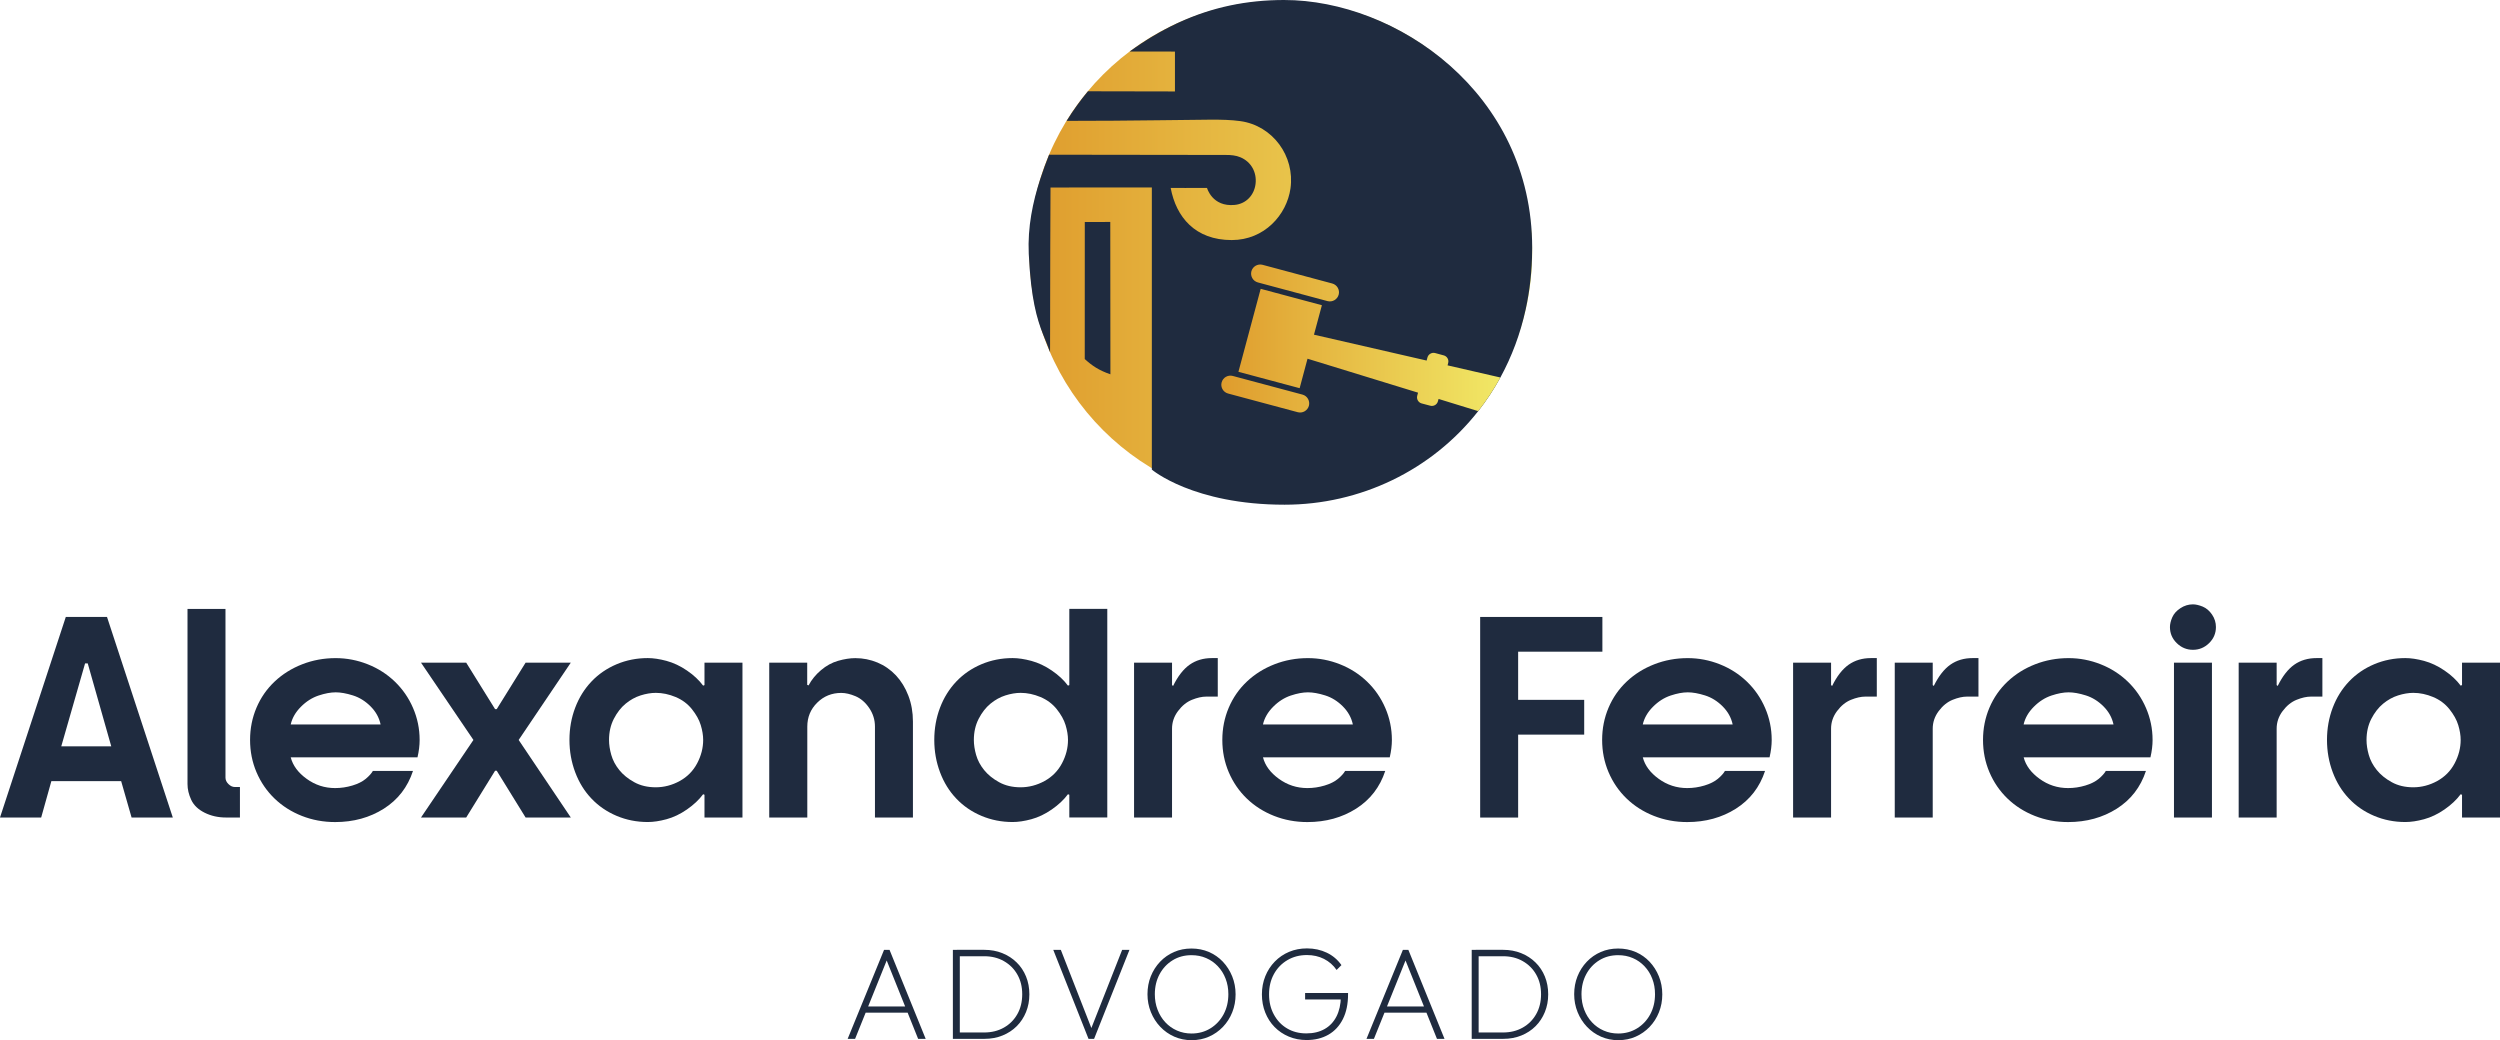 <svg xmlns="http://www.w3.org/2000/svg" xmlns:xlink="http://www.w3.org/1999/xlink" id="Camada_2" viewBox="0 0 608.92 253.36"><defs><style>.cls-1{fill:url(#linear-gradient-2);fill-rule:evenodd;}.cls-2{fill:#1f2b3f;}.cls-3{fill:url(#linear-gradient);}</style><linearGradient id="linear-gradient" x1="250.72" y1="61.47" x2="373.19" y2="61.47" gradientUnits="userSpaceOnUse"><stop offset="0" stop-color="#d98b31"></stop><stop offset="0" stop-color="#df9c2d"></stop><stop offset="1" stop-color="#f1e866"></stop></linearGradient><linearGradient id="linear-gradient-2" x1="297.48" y1="82.45" x2="365.44" y2="82.45" xlink:href="#linear-gradient"></linearGradient></defs><g id="Character_2"><path class="cls-2" d="M32.05,199.12l-2.54-8.86H12.51l-2.48,8.86H0l16.03-48.86h10.03l16.03,48.86h-10.03ZM20.72,161.59l-5.8,20.2h12.18l-5.73-20.2h-.65Z"></path><path class="cls-2" d="M54.92,148.3v41.11c0,.57.24,1.09.72,1.56.48.48,1,.72,1.56.72h1.24v7.43h-3.39c-1.91,0-3.65-.39-5.21-1.17-1.56-.78-2.65-1.82-3.26-3.13-.61-1.3-.91-2.58-.91-3.84v-42.67h9.25Z"></path><path class="cls-2" d="M102.21,180.23c0,1.3-.17,2.71-.52,4.23h-30.88c.52,2,1.81,3.75,3.88,5.24,2.06,1.5,4.38,2.25,6.94,2.25,1.43,0,2.83-.21,4.2-.62,1.37-.41,2.45-.96,3.26-1.63.8-.67,1.38-1.31,1.73-1.92h9.77c-1.3,3.95-3.67,7.01-7.1,9.19-3.43,2.17-7.38,3.26-11.86,3.26-2.87,0-5.57-.5-8.11-1.5-2.54-1-4.76-2.41-6.65-4.23-1.89-1.82-3.35-3.96-4.4-6.42-1.04-2.45-1.56-5.07-1.56-7.85s.52-5.4,1.56-7.85c1.04-2.45,2.52-4.58,4.43-6.38,1.91-1.8,4.15-3.2,6.71-4.2,2.56-1,5.28-1.5,8.14-1.5,2.69,0,5.3.5,7.82,1.5,2.52,1,4.72,2.41,6.61,4.23s3.37,3.96,4.43,6.42c1.06,2.45,1.6,5.05,1.6,7.79ZM70.81,176.45h21.89c-.35-1.65-1.16-3.12-2.44-4.4-1.28-1.28-2.71-2.17-4.3-2.67-1.59-.5-2.99-.75-4.2-.75s-2.61.26-4.17.78-3,1.43-4.3,2.74c-1.3,1.3-2.13,2.74-2.48,4.3Z"></path><path class="cls-2" d="M115.31,180.23l-12.77-18.83h11.01l7.04,11.33h.39l7.04-11.33h11.01l-12.7,18.83,12.7,18.89h-11.01l-7.04-11.4h-.39l-7.04,11.4h-11.01l12.77-18.89Z"></path><path class="cls-2" d="M171.59,199.12v-5.54l-.33-.13c-1,1.35-2.31,2.58-3.94,3.71-1.63,1.13-3.29,1.92-4.98,2.38-1.69.46-3.21.68-4.56.68-2.69,0-5.22-.5-7.59-1.5-2.37-1-4.41-2.4-6.12-4.2-1.72-1.8-3.04-3.94-3.97-6.42-.93-2.48-1.4-5.1-1.4-7.88s.47-5.4,1.4-7.85c.93-2.45,2.26-4.58,3.97-6.38,1.71-1.8,3.76-3.2,6.12-4.2,2.37-1,4.9-1.5,7.59-1.5,1.35,0,2.87.23,4.56.68,1.69.46,3.36,1.24,4.98,2.35,1.63,1.11,2.94,2.33,3.94,3.68l.33-.13v-5.47h9.25v37.72h-9.25ZM171.27,180.23c0-1.13-.2-2.33-.59-3.62s-1.11-2.57-2.15-3.88c-1.04-1.3-2.37-2.29-3.97-2.96-1.61-.67-3.21-1.01-4.82-1.01-1.17,0-2.41.21-3.71.62-1.3.41-2.52,1.09-3.65,2.02-1.13.93-2.08,2.16-2.87,3.68-.78,1.52-1.17,3.24-1.17,5.15,0,1.13.18,2.35.55,3.65.37,1.3,1.02,2.53,1.95,3.68.93,1.15,2.15,2.14,3.65,2.96,1.5.83,3.25,1.24,5.24,1.24s3.98-.51,5.83-1.53c1.85-1.02,3.26-2.45,4.24-4.3.98-1.85,1.47-3.75,1.47-5.7Z"></path><path class="cls-2" d="M196.61,199.12h-9.25v-37.72h9.25v5.41l.33.13c.74-1.39,1.75-2.63,3.03-3.71,1.28-1.09,2.67-1.85,4.17-2.28,1.5-.43,2.9-.65,4.2-.65,1.87,0,3.66.36,5.38,1.07,1.71.72,3.21,1.76,4.5,3.13,1.28,1.37,2.29,3.02,3.03,4.95.74,1.93,1.11,4.03,1.11,6.29v23.39h-9.25v-22.15c0-1.65-.47-3.16-1.4-4.53-.93-1.37-2.04-2.32-3.32-2.87-1.28-.54-2.44-.81-3.49-.81-2.3,0-4.26.79-5.86,2.38-1.61,1.59-2.41,3.53-2.41,5.83v22.15Z"></path><path class="cls-2" d="M260.45,199.12v-5.54l-.33-.13c-1,1.35-2.31,2.58-3.94,3.71-1.63,1.13-3.29,1.92-4.98,2.38-1.69.46-3.21.68-4.56.68-2.69,0-5.22-.5-7.59-1.5-2.37-1-4.41-2.4-6.12-4.2-1.72-1.8-3.04-3.94-3.97-6.42-.93-2.48-1.4-5.1-1.4-7.88s.47-5.4,1.4-7.85c.93-2.45,2.26-4.58,3.97-6.38,1.71-1.8,3.76-3.2,6.12-4.2,2.37-1,4.9-1.5,7.59-1.5,1.35,0,2.87.23,4.56.68,1.69.46,3.36,1.24,4.98,2.35,1.63,1.11,2.94,2.33,3.94,3.68l.33-.13v-18.57h9.25v50.81h-9.25ZM260.13,180.23c0-1.13-.2-2.33-.59-3.62s-1.11-2.57-2.15-3.88c-1.04-1.3-2.37-2.29-3.97-2.96-1.61-.67-3.21-1.01-4.82-1.01-1.17,0-2.41.21-3.71.62-1.3.41-2.52,1.09-3.65,2.02-1.13.93-2.08,2.16-2.87,3.68-.78,1.52-1.17,3.24-1.17,5.15,0,1.13.18,2.35.55,3.65.37,1.3,1.02,2.53,1.95,3.68.93,1.15,2.15,2.14,3.65,2.96,1.5.83,3.25,1.24,5.24,1.24s3.98-.51,5.83-1.53c1.85-1.02,3.26-2.45,4.24-4.3.98-1.85,1.47-3.75,1.47-5.7Z"></path><path class="cls-2" d="M276.22,199.12v-37.72h9.25v5.47l.26.2c1.17-2.39,2.52-4.11,4.04-5.18,1.52-1.06,3.32-1.6,5.41-1.6h1.43v9.38h-2.8c-1.04,0-2.2.26-3.49.78-1.28.52-2.41,1.43-3.39,2.74-.98,1.3-1.46,2.74-1.46,4.3v21.63h-9.25Z"></path><path class="cls-2" d="M339.02,180.23c0,1.3-.17,2.71-.52,4.23h-30.88c.52,2,1.81,3.75,3.88,5.24,2.06,1.5,4.38,2.25,6.94,2.25,1.43,0,2.83-.21,4.2-.62,1.37-.41,2.45-.96,3.26-1.63.8-.67,1.38-1.31,1.73-1.92h9.77c-1.3,3.95-3.67,7.01-7.1,9.19-3.43,2.17-7.38,3.26-11.86,3.26-2.87,0-5.57-.5-8.11-1.5-2.54-1-4.76-2.41-6.65-4.23-1.89-1.82-3.35-3.96-4.4-6.42-1.04-2.45-1.56-5.07-1.56-7.85s.52-5.4,1.56-7.85c1.04-2.45,2.52-4.58,4.43-6.38,1.91-1.8,4.15-3.2,6.71-4.2,2.56-1,5.28-1.5,8.14-1.5,2.69,0,5.3.5,7.82,1.5,2.52,1,4.72,2.41,6.61,4.23s3.37,3.96,4.43,6.42c1.06,2.45,1.6,5.05,1.6,7.79ZM307.62,176.45h21.89c-.35-1.65-1.16-3.12-2.44-4.4-1.28-1.28-2.71-2.17-4.3-2.67-1.59-.5-2.99-.75-4.2-.75s-2.61.26-4.17.78-3,1.43-4.3,2.74c-1.3,1.3-2.13,2.74-2.48,4.3Z"></path><path class="cls-2" d="M390.29,158.73h-20.52v11.73h16.09v8.47h-16.09v20.2h-9.25v-48.86h29.77v8.47Z"></path><path class="cls-2" d="M431.53,180.23c0,1.3-.17,2.71-.52,4.23h-30.88c.52,2,1.81,3.75,3.88,5.24,2.06,1.5,4.38,2.25,6.94,2.25,1.43,0,2.83-.21,4.2-.62,1.37-.41,2.45-.96,3.26-1.63.8-.67,1.38-1.31,1.73-1.92h9.77c-1.3,3.95-3.67,7.01-7.1,9.19-3.43,2.17-7.38,3.26-11.86,3.26-2.87,0-5.57-.5-8.11-1.5-2.54-1-4.76-2.41-6.65-4.23-1.89-1.82-3.35-3.96-4.4-6.42-1.04-2.45-1.56-5.07-1.56-7.85s.52-5.4,1.56-7.85c1.04-2.45,2.52-4.58,4.43-6.38,1.91-1.8,4.15-3.2,6.71-4.2,2.56-1,5.28-1.5,8.14-1.5,2.69,0,5.3.5,7.82,1.5,2.52,1,4.72,2.41,6.61,4.23s3.37,3.96,4.43,6.42c1.06,2.45,1.6,5.05,1.6,7.79ZM400.13,176.45h21.89c-.35-1.65-1.16-3.12-2.44-4.4-1.28-1.28-2.71-2.17-4.3-2.67-1.59-.5-2.99-.75-4.2-.75s-2.61.26-4.17.78-3,1.43-4.3,2.74c-1.3,1.3-2.13,2.74-2.48,4.3Z"></path><path class="cls-2" d="M436.74,199.12v-37.72h9.25v5.47l.26.2c1.17-2.39,2.52-4.11,4.04-5.18,1.52-1.06,3.32-1.6,5.41-1.6h1.43v9.38h-2.8c-1.04,0-2.2.26-3.49.78-1.28.52-2.41,1.43-3.39,2.74-.98,1.3-1.46,2.74-1.46,4.3v21.63h-9.25Z"></path><path class="cls-2" d="M461.5,199.12v-37.72h9.25v5.47l.26.2c1.17-2.39,2.52-4.11,4.04-5.18,1.52-1.06,3.32-1.6,5.41-1.6h1.43v9.38h-2.8c-1.04,0-2.2.26-3.49.78-1.28.52-2.41,1.43-3.39,2.74-.98,1.3-1.46,2.74-1.46,4.3v21.63h-9.25Z"></path><path class="cls-2" d="M524.3,180.23c0,1.3-.17,2.71-.52,4.23h-30.88c.52,2,1.81,3.75,3.88,5.24,2.06,1.5,4.38,2.25,6.94,2.25,1.43,0,2.83-.21,4.2-.62,1.37-.41,2.45-.96,3.26-1.63.8-.67,1.38-1.31,1.73-1.92h9.77c-1.3,3.95-3.67,7.01-7.1,9.19-3.43,2.17-7.38,3.26-11.86,3.26-2.87,0-5.57-.5-8.11-1.5-2.54-1-4.76-2.41-6.65-4.23-1.89-1.82-3.35-3.96-4.4-6.42-1.04-2.45-1.56-5.07-1.56-7.85s.52-5.4,1.56-7.85c1.04-2.45,2.52-4.58,4.43-6.38,1.91-1.8,4.15-3.2,6.71-4.2,2.56-1,5.28-1.5,8.14-1.5,2.69,0,5.3.5,7.82,1.5,2.52,1,4.72,2.41,6.61,4.23s3.37,3.96,4.43,6.42c1.06,2.45,1.6,5.05,1.6,7.79ZM492.89,176.45h21.89c-.35-1.65-1.16-3.12-2.44-4.4-1.28-1.28-2.71-2.17-4.3-2.67-1.59-.5-2.99-.75-4.2-.75s-2.61.26-4.17.78-3,1.43-4.3,2.74c-1.3,1.3-2.13,2.74-2.48,4.3Z"></path><path class="cls-2" d="M528.53,152.73c0-.69.18-1.48.55-2.34.37-.87,1.03-1.62,1.99-2.25.95-.63,1.98-.94,3.06-.94.69,0,1.49.19,2.38.55.89.37,1.65,1.02,2.28,1.95.63.93.94,1.94.94,3.03,0,1.52-.55,2.82-1.66,3.91-1.11,1.09-2.42,1.63-3.94,1.63s-2.83-.54-3.94-1.63c-1.11-1.08-1.66-2.39-1.66-3.91ZM529.51,161.4h9.25v37.72h-9.25v-37.72Z"></path><path class="cls-2" d="M545.27,199.12v-37.72h9.25v5.47l.26.2c1.17-2.39,2.52-4.11,4.04-5.18,1.52-1.06,3.32-1.6,5.41-1.6h1.43v9.38h-2.8c-1.04,0-2.2.26-3.49.78-1.28.52-2.41,1.43-3.39,2.74-.98,1.3-1.46,2.74-1.46,4.3v21.63h-9.25Z"></path><path class="cls-2" d="M599.67,199.12v-5.54l-.33-.13c-1,1.35-2.31,2.58-3.94,3.71-1.63,1.13-3.29,1.92-4.98,2.38-1.69.46-3.21.68-4.56.68-2.69,0-5.22-.5-7.59-1.5-2.37-1-4.41-2.4-6.12-4.2-1.72-1.8-3.04-3.94-3.97-6.42-.93-2.48-1.4-5.1-1.4-7.88s.47-5.4,1.4-7.85c.93-2.45,2.26-4.58,3.97-6.38,1.71-1.8,3.76-3.2,6.12-4.2,2.37-1,4.9-1.5,7.59-1.5,1.35,0,2.87.23,4.56.68,1.69.46,3.36,1.24,4.98,2.35,1.63,1.11,2.94,2.33,3.94,3.68l.33-.13v-5.47h9.25v37.72h-9.25ZM599.34,180.23c0-1.13-.2-2.33-.59-3.62s-1.11-2.57-2.15-3.88c-1.04-1.3-2.37-2.29-3.97-2.96-1.61-.67-3.21-1.01-4.82-1.01-1.17,0-2.41.21-3.71.62-1.3.41-2.52,1.09-3.65,2.02-1.13.93-2.08,2.16-2.87,3.68-.78,1.52-1.17,3.24-1.17,5.15,0,1.13.18,2.35.55,3.65.37,1.3,1.02,2.53,1.95,3.68.93,1.15,2.15,2.14,3.65,2.96,1.5.83,3.25,1.24,5.24,1.24s3.98-.51,5.83-1.53c1.85-1.02,3.26-2.45,4.24-4.3.98-1.85,1.47-3.75,1.47-5.7Z"></path><path class="cls-2" d="M206.46,253.04l8.87-21.69h1.33l8.81,21.69h-1.84l-8.01-19.97h.7l-8.05,19.97h-1.81ZM210.34,246.65v-1.5h11.29v1.5h-11.29Z"></path><path class="cls-2" d="M232.09,253.04v-21.69h1.69v21.69h-1.69ZM232.98,253.04v-1.56h6.74c1.8,0,3.4-.4,4.8-1.19s2.49-1.89,3.28-3.29,1.18-3.01,1.18-4.83-.39-3.4-1.18-4.79c-.78-1.39-1.88-2.48-3.28-3.28s-3-1.19-4.8-1.19h-6.65v-1.56h6.68c1.59,0,3.05.27,4.39.81,1.34.54,2.5,1.29,3.48,2.26.99.96,1.75,2.11,2.29,3.43.54,1.33.81,2.77.81,4.34s-.27,2.98-.81,4.31c-.54,1.33-1.3,2.48-2.27,3.45s-2.13,1.73-3.47,2.27c-1.34.54-2.79.81-4.36.81h-6.84Z"></path><path class="cls-2" d="M265.13,253.04l-8.59-21.69h1.84l7.79,19.94h-.7l7.85-19.94h1.78l-8.62,21.69h-1.37Z"></path><path class="cls-2" d="M290.28,253.36c-1.53,0-2.94-.29-4.25-.86-1.3-.57-2.44-1.37-3.42-2.4-.98-1.03-1.74-2.22-2.29-3.58-.55-1.36-.83-2.81-.83-4.36s.27-3.03.81-4.37c.54-1.35,1.3-2.53,2.27-3.55.97-1.02,2.11-1.81,3.4-2.37s2.7-.84,4.23-.84,2.94.28,4.25.84c1.3.56,2.44,1.35,3.4,2.37.96,1.02,1.72,2.21,2.27,3.56.55,1.36.83,2.82.83,4.39s-.27,3-.81,4.36c-.54,1.36-1.3,2.54-2.27,3.56-.98,1.02-2.1,1.81-3.39,2.38-1.28.57-2.69.86-4.21.86ZM290.22,251.73c1.72,0,3.25-.42,4.61-1.26,1.36-.84,2.42-1.98,3.2-3.42.77-1.44,1.16-3.07,1.16-4.9,0-1.36-.22-2.61-.67-3.77-.44-1.16-1.07-2.16-1.88-3.02s-1.75-1.53-2.85-2c-1.09-.48-2.29-.71-3.58-.71-1.72,0-3.25.41-4.59,1.24-1.35.83-2.41,1.96-3.18,3.39-.77,1.43-1.16,3.06-1.16,4.88,0,1.36.22,2.62.67,3.78.45,1.17,1.07,2.18,1.88,3.05.81.87,1.75,1.54,2.85,2.02,1.09.48,2.27.72,3.55.72Z"></path><path class="cls-2" d="M318.24,253.32c-1.55,0-2.99-.28-4.33-.84s-2.49-1.34-3.47-2.34c-.98-1-1.73-2.17-2.27-3.53-.54-1.36-.81-2.83-.81-4.42s.28-3.06.83-4.42c.55-1.36,1.32-2.54,2.31-3.56.99-1.02,2.15-1.81,3.48-2.37,1.34-.56,2.79-.84,4.36-.84,1.76,0,3.37.35,4.83,1.05,1.46.7,2.65,1.71,3.56,3.02l-1.18,1.18c-.81-1.17-1.83-2.06-3.07-2.69s-2.62-.94-4.15-.94c-1.78,0-3.37.41-4.77,1.24s-2.49,1.96-3.28,3.4c-.79,1.44-1.18,3.08-1.18,4.93s.39,3.49,1.18,4.93c.78,1.44,1.85,2.57,3.21,3.37,1.36.81,2.91,1.21,4.67,1.21s3.2-.35,4.45-1.05c1.25-.7,2.22-1.72,2.91-3.07.69-1.35,1.04-2.95,1.07-4.82l.86.67h-9.57v-1.56h10.46v.29c0,2.38-.42,4.39-1.26,6.06-.84,1.66-2.01,2.93-3.53,3.8s-3.29,1.3-5.33,1.3Z"></path><path class="cls-2" d="M332.83,253.04l8.87-21.69h1.33l8.81,21.69h-1.84l-8.01-19.97h.7l-8.05,19.97h-1.81ZM336.71,246.65v-1.5h11.29v1.5h-11.29Z"></path><path class="cls-2" d="M358.46,253.04v-21.69h1.69v21.69h-1.69ZM359.35,253.04v-1.56h6.74c1.8,0,3.4-.4,4.8-1.19s2.49-1.89,3.28-3.29,1.18-3.01,1.18-4.83-.39-3.4-1.18-4.79c-.78-1.39-1.88-2.48-3.28-3.28s-3-1.19-4.8-1.19h-6.65v-1.56h6.68c1.59,0,3.05.27,4.39.81,1.34.54,2.5,1.29,3.48,2.26.99.96,1.75,2.11,2.29,3.43.54,1.33.81,2.77.81,4.34s-.27,2.98-.81,4.31c-.54,1.33-1.3,2.48-2.27,3.45s-2.13,1.73-3.47,2.27c-1.34.54-2.79.81-4.36.81h-6.84Z"></path><path class="cls-2" d="M394.21,253.36c-1.53,0-2.94-.29-4.25-.86-1.3-.57-2.44-1.37-3.42-2.4-.98-1.03-1.74-2.22-2.29-3.58-.55-1.36-.83-2.81-.83-4.36s.27-3.03.81-4.37c.54-1.35,1.3-2.53,2.27-3.55.97-1.02,2.11-1.81,3.4-2.37s2.7-.84,4.23-.84,2.94.28,4.25.84c1.3.56,2.44,1.35,3.4,2.37.96,1.02,1.72,2.21,2.27,3.56.55,1.36.83,2.82.83,4.39s-.27,3-.81,4.36c-.54,1.36-1.3,2.54-2.27,3.56-.98,1.02-2.1,1.81-3.39,2.38-1.28.57-2.69.86-4.21.86ZM394.14,251.73c1.72,0,3.25-.42,4.61-1.26,1.36-.84,2.42-1.98,3.2-3.42.77-1.44,1.16-3.07,1.16-4.9,0-1.36-.22-2.61-.67-3.77-.44-1.16-1.07-2.16-1.88-3.02s-1.75-1.53-2.85-2c-1.09-.48-2.29-.71-3.58-.71-1.72,0-3.25.41-4.59,1.24-1.35.83-2.41,1.96-3.18,3.39-.77,1.43-1.16,3.06-1.16,4.88,0,1.36.22,2.62.67,3.78.45,1.17,1.07,2.18,1.88,3.05.81.87,1.75,1.54,2.85,2.02,1.09.48,2.27.72,3.55.72Z"></path><circle class="cls-3" cx="311.96" cy="61.47" r="61.23"></circle><path class="cls-2" d="M312.78,0c-9.12,0-17.56,1.75-25.71,5.5-.22.1-.44.2-.66.31-3.8,1.8-7.54,4.03-11.26,6.74,3.75,0,7.48.01,11.03.01v9.71h-1.19c-3.24,0-12.04-.02-20-.04-1.78,2.11-3.7,4.78-5.19,7.21,14.58.02,33.02-.32,35.42-.3,2.3.01,4.62.04,6.89.36,7.88,1.09,13.32,8.52,12.21,16.4-.91,6.42-6.35,12.57-14.32,12.57-8.89,0-13.53-5.59-14.86-12.7,0,0,6.52.03,8.85,0,0,0,1.26,4.68,6.75,4.14,2.82-.28,4.74-2.42,5.07-5.1.35-2.86-1.09-5.41-3.68-6.5-1.13-.48-2.32-.57-3.53-.57-6.97,0-27.94-.03-43.08-.06-.75,1.91-1.5,3.9-2.17,5.99-1.79,5.49-3.08,11.58-2.78,18.15.53,11.04,2,15.83,3.47,19.58.01.03.02.07.04.1.58,1.47,1.16,2.79,1.68,4.27-.01-14.4.11-40.1.11-40.1,7.73.01,16.96-.01,24.68-.01v68.72s10.03,8.55,32.33,8.55c18.39,0,35.81-8.34,47.16-22.79,2-2.54,3.81-5.28,5.4-8.19,2.76-5.04,4.86-10.61,6.18-16.65.99-4.52,1.53-9.31,1.56-14.33.01-.19.01-.37.01-.56,0-37.94-33.28-60.41-60.41-60.41Z"></path><path class="cls-2" d="M270.43,54.06c-2.29,0-3.92.01-6.21.02,0,.76-.01,20.91-.01,33.37,1.78,1.62,3.45,2.76,6.25,3.72,0-7.85-.03-37.12-.03-37.12Z"></path><path class="cls-1" d="M317.24,96.11l-16.97-4.54c-1.19-.32-2.4.38-2.72,1.57-.32,1.18.39,2.39,1.57,2.71l16.97,4.55c1.18.32,2.4-.39,2.72-1.57.31-1.18-.39-2.4-1.57-2.72ZM365.11,91.87l-12.53-2.88.15-.57c.22-.81-.27-1.65-1.08-1.86l-2.1-.57c-.81-.21-1.65.27-1.87,1.08l-.2.75-27.44-6.3,1.93-7.18-14.91-3.99-5.42,20.21,14.91,3.99,1.92-7.18,26.92,8.27-.2.75c-.22.81.27,1.65,1.07,1.87l2.11.56c.81.22,1.65-.27,1.86-1.08l.16-.57,9.16,2.82.49.15c2-2.54,3.81-5.28,5.4-8.19l-.33-.08ZM324.49,69.05l-16.97-4.55c-1.18-.31-2.4.39-2.72,1.57-.31,1.19.39,2.4,1.57,2.72l16.97,4.55c1.19.31,2.4-.39,2.72-1.57.32-1.19-.39-2.4-1.57-2.72Z"></path></g></svg>